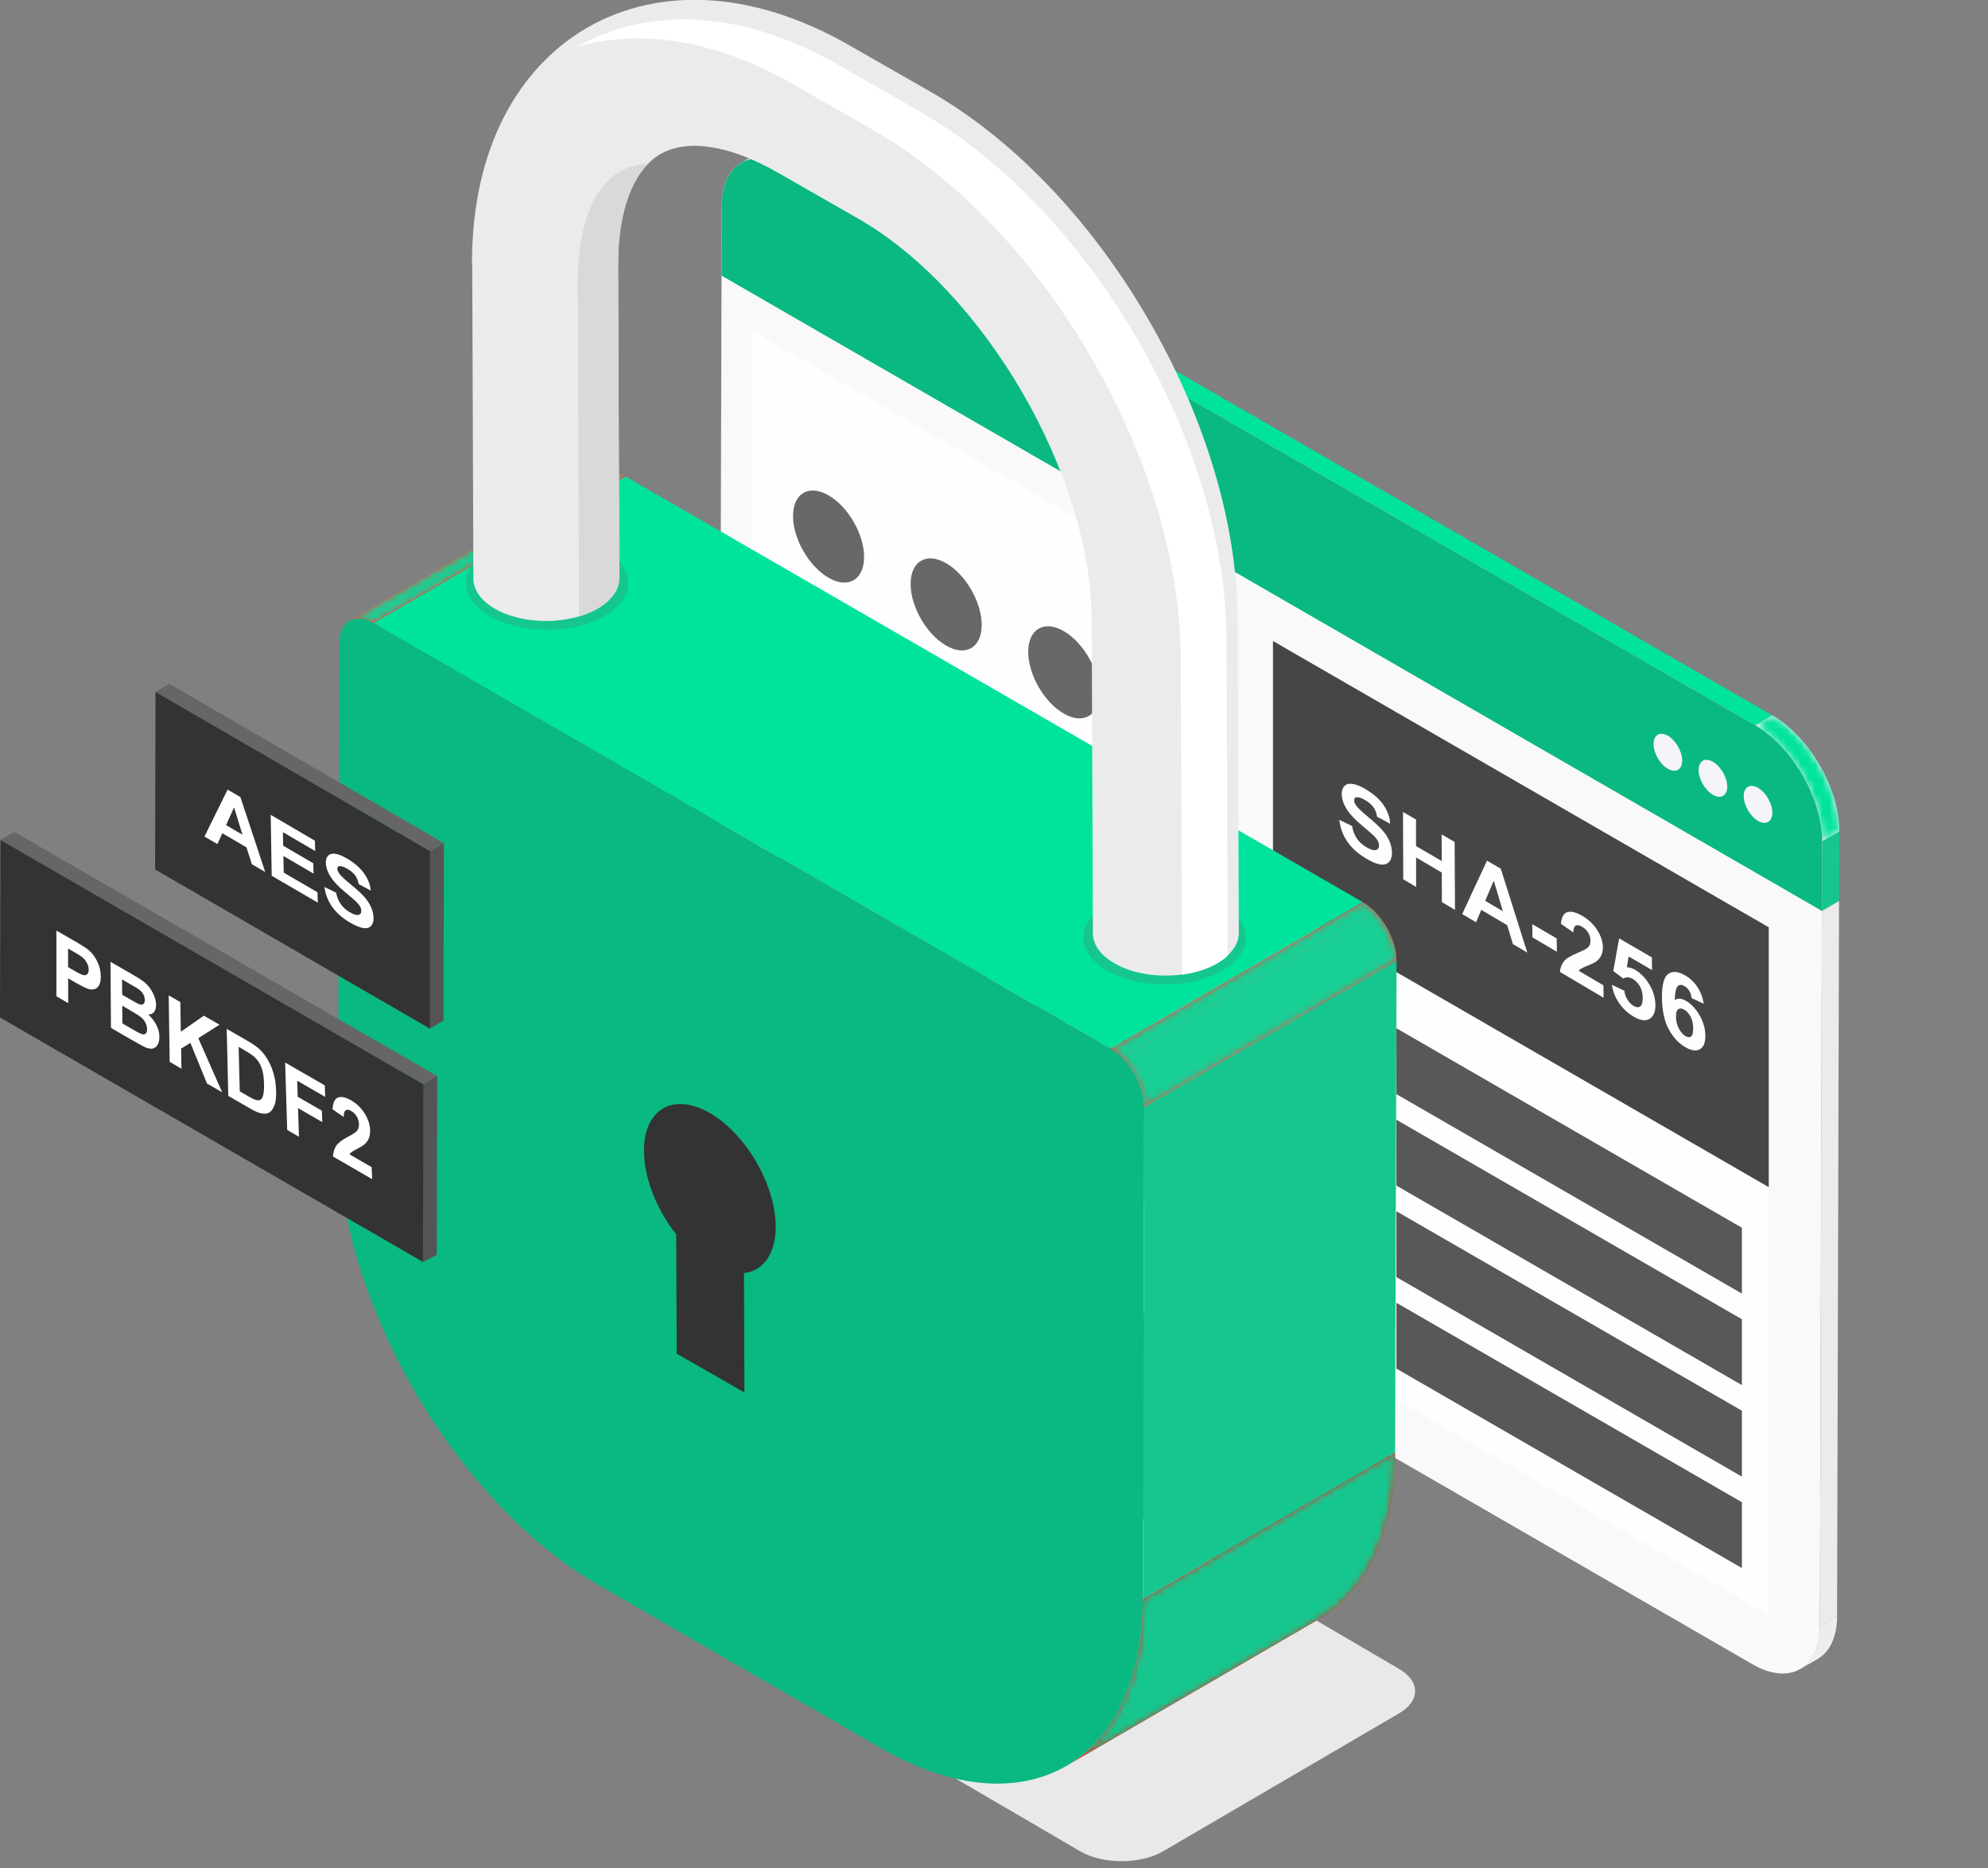 <svg width="282" height="265" viewBox="0 0 282 265" fill="none" xmlns="http://www.w3.org/2000/svg">
<rect x="0" y="0" width="282" height="265" fill="#808080" stroke="none"/>
<g clip-path="url(#clip0_1344_7223)">
<path d="M107.58 21.681L105.15 23.091C106.88 22.081 109.28 22.231 111.93 23.751L114.36 22.341C111.71 20.811 109.32 20.671 107.58 21.681Z" fill="#F4F4FA"/>
<mask id="mask0_1344_7223" style="mask-type:luminance" maskUnits="userSpaceOnUse" x="105" y="21" width="10" height="3">
<path d="M107.58 21.681L105.15 23.091C106.88 22.081 109.28 22.231 111.93 23.751L114.36 22.341C111.71 20.811 109.32 20.671 107.58 21.681Z" fill="white"/>
</mask>
<g mask="url(#mask0_1344_7223)">
<path d="M111.921 23.763L114.351 22.353C111.701 20.823 109.311 20.683 107.571 21.693L105.141 23.103C106.871 22.093 109.271 22.243 111.921 23.763Z" fill="#FE8786"/>
</g>
<path d="M255.381 236.733L257.811 235.323C259.521 234.333 260.581 232.223 260.591 229.223L258.161 230.633C258.161 233.633 257.091 235.743 255.381 236.733Z" fill="#F4F4FA"/>
<mask id="mask1_1344_7223" style="mask-type:luminance" maskUnits="userSpaceOnUse" x="255" y="229" width="6" height="8">
<path d="M255.381 236.733L257.811 235.323C259.521 234.333 260.581 232.223 260.591 229.223L258.161 230.633C258.161 233.633 257.091 235.743 255.381 236.733Z" fill="white"/>
</mask>
<g mask="url(#mask1_1344_7223)">
<path d="M255.381 236.733L257.811 235.323C259.521 234.333 260.581 232.223 260.591 229.223L258.161 230.633C258.161 233.633 257.091 235.743 255.381 236.733Z" fill="#EBEBEB"/>
</g>
<path d="M258.469 119.332L260.899 117.922L260.869 127.812L258.439 129.212L258.469 119.332Z" fill="#15C78F"/>
<path d="M260.87 127.812L260.59 229.213L258.16 230.633L258.44 129.213L260.87 127.812Z" fill="#EBEBEB"/>
<path d="M248.98 102.892L251.41 101.472L114.35 22.352L111.92 23.762L248.98 102.892Z" fill="#00E39C"/>
<path d="M258.47 119.33L260.9 117.92C260.92 111.88 256.67 104.51 251.41 101.48L248.98 102.89C254.24 105.93 258.49 113.29 258.47 119.33Z" fill="#F4F4FA"/>
<mask id="mask2_1344_7223" style="mask-type:luminance" maskUnits="userSpaceOnUse" x="248" y="101" width="13" height="19">
<path d="M258.47 119.33L260.9 117.92C260.92 111.88 256.67 104.51 251.41 101.48L248.98 102.89C254.24 105.93 258.49 113.29 258.47 119.33Z" fill="white"/>
</mask>
<g mask="url(#mask2_1344_7223)">
<path d="M258.47 119.33L260.9 117.92C260.92 111.88 256.67 104.51 251.41 101.48L248.98 102.89C254.24 105.93 258.49 113.29 258.47 119.33Z" fill="#00E39C"/>
</g>
<path d="M102.051 140.5C102.031 146.55 106.281 153.901 111.541 156.941L248.601 236.071C253.861 239.111 258.141 236.681 258.151 230.631L258.441 129.22L258.471 119.34C258.481 113.29 254.241 105.93 248.981 102.9L111.931 23.761C106.671 20.73 102.391 23.16 102.381 29.21L102.351 39.1L102.061 140.5H102.051Z" fill="#F9F9F9"/>
<path d="M102.342 39.09L258.442 129.211L258.472 119.33C258.482 113.28 254.242 105.92 248.982 102.89L111.932 23.761C106.672 20.73 102.392 23.16 102.382 29.21L102.352 39.1L102.342 39.09Z" fill="#0AB881"/>
<path d="M238.621 107.882C238.621 109.172 237.711 109.702 236.591 109.052C235.471 108.402 234.561 106.832 234.561 105.532C234.561 104.232 235.471 103.712 236.591 104.362C237.711 105.012 238.621 106.582 238.621 107.882Z" fill="#F4F4FA"/>
<path d="M245.011 111.573C245.011 112.863 244.101 113.393 242.981 112.743C241.861 112.093 240.951 110.523 240.951 109.223C240.951 107.923 241.861 107.403 242.981 108.053C244.101 108.703 245.011 110.273 245.011 111.573Z" fill="#F4F4FA"/>
<path d="M251.41 115.272C251.41 116.562 250.5 117.092 249.38 116.442C248.26 115.792 247.35 114.222 247.35 112.922C247.35 111.622 248.26 111.102 249.38 111.752C250.5 112.402 251.41 113.972 251.41 115.272Z" fill="#F4F4FA"/>
<g opacity="0.9">
<path d="M250.902 131.532L180.572 90.922V188.462L250.902 229.072V131.532Z" fill="white"/>
<path d="M250.902 131.532L180.572 90.922V127.782L250.902 168.392V131.532Z" fill="#333333"/>
<path opacity="0.9" d="M247.092 174.152L198.082 145.852V155.202L247.092 183.492V174.152Z" fill="#333333"/>
<path opacity="0.9" d="M247.092 187.132L198.082 158.832V168.172L247.092 196.472V187.132Z" fill="#333333"/>
<path opacity="0.9" d="M247.092 200.103L198.082 171.812V181.152L247.092 209.452V200.103Z" fill="#333333"/>
<path opacity="0.9" d="M247.092 213.083L198.082 184.793V194.133L247.092 222.423V213.083Z" fill="#333333"/>
<g clip-path="url(#clip1_1344_7223)">
<path d="M189.999 116.294L191.803 117.171C191.912 117.861 192.131 118.442 192.469 118.935C192.797 119.428 193.256 119.834 193.814 120.163C194.415 120.514 194.863 120.656 195.169 120.568C195.475 120.481 195.628 120.272 195.617 119.922C195.617 119.703 195.552 119.472 195.421 119.231C195.289 119.001 195.071 118.727 194.754 118.431C194.535 118.223 194.043 117.795 193.267 117.149C192.273 116.316 191.573 115.592 191.169 114.989C190.6 114.146 190.327 113.345 190.327 112.6C190.327 112.118 190.458 111.745 190.721 111.482C190.983 111.219 191.365 111.12 191.868 111.197C192.371 111.263 192.972 111.504 193.672 111.921C194.819 112.589 195.694 113.356 196.273 114.211C196.852 115.077 197.169 115.954 197.191 116.842L195.333 115.844C195.257 115.307 195.082 114.858 194.819 114.496C194.557 114.135 194.164 113.795 193.65 113.488C193.136 113.181 192.688 113.039 192.382 113.093C192.185 113.126 192.087 113.269 192.087 113.51C192.087 113.729 192.174 113.981 192.36 114.244C192.59 114.584 193.158 115.121 194.065 115.877C194.972 116.623 195.639 117.247 196.065 117.73C196.503 118.223 196.841 118.738 197.082 119.286C197.322 119.834 197.454 120.415 197.454 121.018C197.454 121.566 197.311 121.982 197.016 122.289C196.721 122.596 196.306 122.706 195.781 122.618C195.246 122.53 194.579 122.256 193.781 121.774C192.622 121.084 191.726 120.283 191.103 119.363C190.48 118.442 190.109 117.423 189.988 116.294H189.999Z" fill="white"/>
<path d="M199.05 124.711L199.018 115.176L200.865 116.25V120.009L204.515 122.136L204.494 118.354L206.341 119.428L206.395 129.063L204.537 127.967L204.515 123.769L200.876 121.632V125.807L199.029 124.711H199.05Z" fill="white"/>
<path d="M216.637 135.114L214.615 133.919L213.795 131.234L210.123 129.064L209.38 130.818L207.412 129.656L210.932 122.082L212.888 123.222L216.648 135.114H216.637ZM213.183 129.25L211.893 124.91L210.68 127.781L213.183 129.25Z" fill="white"/>
<path d="M217.379 132.964L217.357 131.09L220.822 133.118L220.844 135.003L217.379 132.964Z" fill="white"/>
<path d="M227.446 139.761L227.468 141.526L221.281 137.865C221.336 137.24 221.533 136.736 221.861 136.341C222.188 135.947 222.844 135.552 223.817 135.147C224.604 134.818 225.085 134.566 225.26 134.39C225.5 134.138 225.61 133.82 225.61 133.448C225.61 133.02 225.5 132.637 225.282 132.286C225.063 131.935 224.779 131.65 224.407 131.442C224.036 131.234 223.751 131.179 223.533 131.288C223.314 131.398 223.194 131.716 223.172 132.253L221.412 131.036C221.511 130.061 221.828 129.502 222.374 129.37C222.921 129.239 223.609 129.414 224.429 129.897C225.336 130.423 226.047 131.102 226.571 131.924C227.096 132.746 227.358 133.557 227.369 134.346C227.369 134.796 227.304 135.168 227.162 135.486C227.02 135.804 226.79 136.089 226.473 136.341C226.265 136.506 225.883 136.703 225.336 136.922C224.79 137.141 224.44 137.295 224.287 137.393C224.145 137.481 224.025 137.591 223.937 137.7L227.435 139.761H227.446Z" fill="white"/>
<path d="M228.66 139.693L230.409 140.526C230.464 140.986 230.617 141.414 230.868 141.808C231.119 142.203 231.404 142.499 231.732 142.685C232.103 142.904 232.409 142.926 232.661 142.751C232.912 142.575 233.032 142.159 233.021 141.512C233.021 140.898 232.879 140.361 232.628 139.912C232.365 139.463 232.038 139.112 231.633 138.871C231.13 138.575 230.682 138.553 230.278 138.805L228.846 137.742L229.677 133.105L234.322 135.802L234.344 137.599L231.021 135.67L230.77 137.194C231.163 137.216 231.557 137.336 231.972 137.577C232.748 138.038 233.415 138.728 233.972 139.66C234.53 140.591 234.803 141.556 234.825 142.542C234.836 143.364 234.628 143.967 234.202 144.362C233.611 144.888 232.792 144.833 231.732 144.208C230.879 143.704 230.19 143.047 229.644 142.236C229.097 141.424 228.769 140.581 228.66 139.682V139.693Z" fill="white"/>
<path d="M241.666 142.367L239.961 141.578C239.917 141.172 239.797 140.822 239.622 140.537C239.447 140.252 239.218 140.032 238.934 139.868C238.562 139.649 238.256 139.649 238.005 139.868C237.753 140.087 237.6 140.745 237.557 141.863C237.983 141.556 238.529 141.589 239.174 141.972C239.907 142.4 240.541 143.079 241.076 144C241.612 144.921 241.885 145.874 241.907 146.839C241.929 147.869 241.666 148.538 241.12 148.834C240.573 149.13 239.874 149.02 239.01 148.505C238.081 147.957 237.316 147.113 236.704 145.973C236.092 144.833 235.775 143.375 235.753 141.578C235.731 139.78 236.015 138.597 236.628 138.158C237.24 137.709 238.038 137.775 239.032 138.345C239.732 138.75 240.311 139.298 240.77 139.989C241.229 140.679 241.535 141.479 241.677 142.367H241.666ZM237.742 144.241C237.742 144.866 237.895 145.425 238.158 145.918C238.431 146.411 238.726 146.762 239.065 146.959C239.404 147.157 239.666 147.168 239.874 147.025C240.081 146.872 240.191 146.477 240.18 145.842C240.169 145.206 240.049 144.636 239.808 144.197C239.568 143.759 239.273 143.43 238.923 143.222C238.573 143.014 238.3 143.003 238.07 143.156C237.841 143.31 237.731 143.671 237.742 144.23V144.241Z" fill="white"/>
</g>
<path opacity="0.9" d="M193.202 147.711C193.202 145.131 191.402 142.001 189.182 140.721C186.962 139.441 185.162 140.491 185.162 143.061C185.162 145.631 186.962 148.771 189.182 150.051C191.402 151.331 193.202 150.281 193.202 147.711Z" fill="#3A2C99"/>
<path opacity="0.9" d="M193.202 186.641C193.202 184.061 191.402 180.931 189.182 179.651C186.962 178.371 185.162 179.421 185.162 181.991C185.162 184.561 186.962 187.701 189.182 188.981C191.402 190.261 193.202 189.211 193.202 186.641Z" fill="#3A2C99"/>
<path opacity="0.9" d="M193.202 173.661C193.202 171.081 191.402 167.951 189.182 166.671C186.962 165.391 185.162 166.44 185.162 169.01C185.162 171.58 186.962 174.721 189.182 176.001C191.402 177.281 193.202 176.231 193.202 173.661Z" fill="#3A2C99"/>
<path opacity="0.9" d="M193.202 160.684C193.202 158.104 191.402 154.974 189.182 153.694C186.962 152.414 185.162 153.464 185.162 156.034C185.162 158.614 186.962 161.744 189.182 163.024C191.402 164.304 193.202 163.254 193.202 160.684Z" fill="#3A2C99"/>
<path d="M174.422 131.192L106.682 92.082V46.902L174.422 86.012V131.192Z" fill="white"/>
<path d="M122.572 79.011C122.572 75.781 120.312 71.861 117.532 70.261C114.752 68.651 112.492 69.971 112.492 73.201C112.492 76.431 114.752 80.351 117.532 81.951C120.312 83.561 122.572 82.241 122.572 79.011Z" fill="#595959"/>
<path d="M139.252 88.639C139.252 85.409 136.992 81.49 134.212 79.889C131.432 78.279 129.172 79.6 129.172 82.829C129.172 86.059 131.432 89.98 134.212 91.579C136.992 93.189 139.252 91.87 139.252 88.639Z" fill="#595959"/>
<path d="M155.932 98.272C155.932 95.042 153.672 91.122 150.892 89.522C148.112 87.912 145.852 89.232 145.852 92.462C145.852 95.692 148.112 99.612 150.892 101.212C153.672 102.822 155.932 101.502 155.932 98.272Z" fill="#595959"/>
<path d="M170.611 118.901C170.611 115.671 168.351 111.751 165.571 110.151C162.791 108.541 160.531 109.861 160.531 113.091C160.531 116.321 162.791 120.241 165.571 121.841C168.351 123.451 170.611 122.131 170.611 118.901Z" fill="#595959"/>
<path d="M174.422 183.563L106.682 144.443V99.273L174.422 138.383V183.563Z" fill="white"/>
<path opacity="0.9" d="M138.602 143.492L111.992 128.132C111.162 127.652 110.492 126.482 110.492 125.522V108.232C110.492 107.272 111.162 106.882 111.992 107.362L138.602 122.722C139.432 123.202 140.102 124.372 140.102 125.332V142.622C140.102 143.582 139.432 143.972 138.602 143.492Z" fill="#FE4340"/>
<path d="M138.063 134.133L112.203 119.193V115.473L138.063 130.403V134.133Z" fill="#FFDE38"/>
<path d="M138.062 126.012L133.342 123.282V121.422L138.062 124.142V126.012Z" fill="#FFDE38"/>
<path d="M117.073 128.25L112.203 125.44V123.57L117.073 126.39V128.25Z" fill="#FFDE38"/>
<g opacity="0.9">
<path d="M146.791 138.454C146.791 136.994 147.581 136.954 148.551 137.464V136.594L149.491 137.134V138.004C150.131 138.404 150.491 138.724 150.961 139.184V140.714C150.401 140.324 149.701 139.884 149.131 139.554C148.661 139.284 148.481 139.204 148.481 139.624V139.734C148.481 140.044 148.531 140.244 149.001 140.524L149.561 140.844C150.891 141.614 151.191 143.124 151.191 143.934V144.264C151.191 146.094 150.331 146.014 149.491 145.544V146.374L148.551 145.834V145.004C147.781 144.554 147.671 144.414 146.991 143.764V142.234C147.341 142.474 148.181 143.034 148.991 143.494C149.361 143.714 149.501 143.684 149.501 143.374V143.214C149.501 142.924 149.421 142.724 149.041 142.504L148.521 142.204C146.861 141.244 146.791 139.534 146.791 139.064V138.444V138.454Z" fill="#FE4340"/>
<path d="M151.602 139.553C152.372 139.683 153.442 140.313 154.462 140.923C155.422 141.493 156.112 142.543 156.112 143.743V144.133C156.112 144.873 155.912 145.273 155.382 145.183C155.932 145.703 156.112 146.393 156.112 147.163V147.453C156.112 148.673 155.462 148.983 154.402 148.373C153.412 147.803 152.422 147.263 151.652 146.503V145.023L153.562 146.123C154.242 146.513 154.412 146.603 154.412 146.123V146.033C154.412 145.563 154.172 145.403 153.612 145.053L152.192 144.163V142.563L153.612 143.283C154.212 143.603 154.432 143.723 154.432 143.263V143.173C154.432 142.653 154.062 142.443 153.612 142.183L151.602 141.023V139.543V139.553Z" fill="#FE4340"/>
<path d="M156.842 147.954L159.142 149.284C159.682 149.594 159.652 149.244 159.652 149.044V148.734C159.652 148.404 159.562 148.144 159.232 147.954L158.852 147.734C158.572 147.574 158.472 147.654 158.472 147.964L156.852 147.024L157.042 142.434L161.082 144.764V146.524L158.692 145.144L158.662 146.154C158.892 146.124 159.112 146.224 159.232 146.274C159.462 146.384 159.782 146.584 159.892 146.654C160.902 147.344 161.352 148.414 161.352 149.484V150.434C161.352 151.824 160.432 151.824 159.582 151.334C158.502 150.714 158.012 150.414 156.842 149.514V147.944V147.954Z" fill="#FE4340"/>
<path d="M161.971 147.324C161.971 146.004 162.571 145.624 163.661 146.254L165.091 147.084C166.351 147.814 166.701 148.904 166.701 149.954V153.474C166.701 154.674 166.131 155.084 165.081 154.484L163.651 153.654C162.521 153.004 161.971 151.954 161.971 150.744V147.324ZM164.161 152.184L164.531 152.394C164.821 152.564 165.021 152.634 165.021 152.094V149.384C165.021 148.914 164.841 148.694 164.601 148.554L164.101 148.264C163.651 148.004 163.661 148.464 163.661 148.594V151.294C163.661 151.864 163.971 152.064 164.161 152.174V152.184Z" fill="#FE4340"/>
</g>
<path d="M146.432 129.955L148.252 131.005V131.645L147.642 131.295V133.365L147.022 133.005V130.935L146.432 130.595V129.945V129.955Z" fill="#BFBEED"/>
<path d="M148.693 131.986C149.283 132.326 149.493 132.696 149.493 133.476C149.493 134.206 149.303 134.346 148.693 133.996C148.093 133.646 147.893 133.266 147.893 132.556C147.893 131.756 148.103 131.646 148.693 131.986ZM148.693 133.456C148.873 133.556 148.873 133.526 148.873 133.116C148.873 132.706 148.873 132.616 148.693 132.516C148.503 132.406 148.513 132.486 148.513 132.916C148.513 133.306 148.523 133.366 148.693 133.456Z" fill="#BFBEED"/>
<path d="M149.611 132.664H149.851L149.941 132.164L150.471 132.474V133.024L150.751 133.184V133.684L150.471 133.524V134.144C150.471 134.404 150.511 134.484 150.591 134.574C150.591 134.574 150.721 134.734 150.751 134.744V135.164L150.271 134.884C150.011 134.734 149.861 134.464 149.861 133.934V133.164L149.621 133.024V132.664H149.611Z" fill="#BFBEED"/>
<path d="M150.881 134.545C150.881 134.265 150.991 134.035 151.441 134.285L151.771 134.475C151.771 134.475 151.771 134.455 151.771 134.445C151.771 134.245 151.701 134.215 151.571 134.135C151.491 134.085 150.941 133.815 150.941 133.815V133.395C151.161 133.395 151.351 133.485 151.671 133.665C152.121 133.925 152.391 134.205 152.391 134.765V136.085L151.891 135.795L151.771 135.525C151.741 135.585 151.641 135.685 151.411 135.545C151.011 135.295 150.891 134.895 150.891 134.685V134.535L150.881 134.545ZM151.631 135.155C151.761 135.235 151.761 135.105 151.761 135.105V134.885L151.591 134.805C151.491 134.755 151.491 134.855 151.491 134.915C151.491 135.065 151.561 135.115 151.621 135.155H151.631Z" fill="#BFBEED"/>
<path d="M152.572 133.305L153.192 133.665V135.725C153.192 135.985 153.242 136.065 153.312 136.145C153.312 136.145 153.442 136.295 153.472 136.315V136.735L153.032 136.475C152.732 136.295 152.582 136.035 152.582 135.515V133.315L152.572 133.305Z" fill="#BFBEED"/>
<path d="M154.451 134.574L155.471 135.164C155.971 135.454 156.171 135.854 156.171 136.314C156.171 136.544 156.061 136.794 155.831 136.684C156.071 136.864 156.231 137.214 156.231 137.494C156.231 138.104 155.981 138.174 155.481 137.894L154.451 137.294V134.574ZM155.421 136.144C155.521 136.204 155.561 136.144 155.561 136.034C155.561 135.874 155.491 135.784 155.421 135.734L155.071 135.534V135.934L155.421 136.134V136.144ZM155.451 137.264C155.571 137.334 155.611 137.264 155.611 137.094C155.611 136.954 155.581 136.804 155.451 136.734L155.071 136.514V137.044L155.451 137.264Z" fill="#BFBEED"/>
<path d="M156.332 137.697C156.332 137.417 156.442 137.187 156.892 137.437L157.222 137.627V137.597C157.222 137.397 157.152 137.367 157.022 137.287C156.942 137.237 156.392 136.967 156.392 136.967V136.547C156.612 136.547 156.802 136.637 157.122 136.817C157.572 137.077 157.842 137.357 157.842 137.917V139.237L157.342 138.947L157.222 138.677C157.192 138.737 157.102 138.837 156.862 138.697C156.462 138.447 156.332 138.047 156.332 137.837V137.687V137.697ZM157.092 138.307C157.222 138.387 157.222 138.257 157.222 138.257V138.037L157.052 137.957C156.952 137.907 156.952 138.007 156.952 138.067V138.087C156.952 138.237 157.022 138.267 157.082 138.297L157.092 138.307Z" fill="#BFBEED"/>
<path d="M158.031 136.457L158.651 136.817V138.877C158.651 139.137 158.701 139.217 158.771 139.297C158.771 139.297 158.901 139.447 158.931 139.467V139.887L158.491 139.637C158.191 139.457 158.041 139.197 158.041 138.677V136.477L158.031 136.457Z" fill="#BFBEED"/>
<path d="M159.031 139.255C159.031 138.975 159.141 138.735 159.591 138.995L159.921 139.185V139.155C159.921 138.955 159.851 138.925 159.721 138.845C159.641 138.795 159.091 138.525 159.091 138.525V138.105C159.311 138.105 159.501 138.195 159.821 138.375C160.271 138.635 160.541 138.915 160.541 139.475V140.795L160.041 140.505L159.921 140.235C159.891 140.295 159.801 140.395 159.561 140.255C159.161 140.005 159.041 139.605 159.041 139.405V139.255H159.031ZM159.781 139.865C159.911 139.945 159.911 139.815 159.911 139.815V139.595L159.741 139.515C159.641 139.465 159.641 139.565 159.641 139.625V139.645C159.641 139.795 159.711 139.825 159.771 139.865H159.781Z" fill="#BFBEED"/>
<path d="M160.732 138.955L161.252 139.255L161.352 139.505C161.462 139.455 161.562 139.395 161.822 139.545C162.262 139.795 162.312 140.155 162.312 140.575V141.835L161.692 141.475V140.195C161.692 140.035 161.652 139.985 161.582 139.945C161.462 139.875 161.382 139.865 161.352 139.945V141.275L160.732 140.915V138.945V138.955Z" fill="#BFBEED"/>
<path d="M163.042 140.265C163.212 140.365 163.542 140.535 163.872 140.875V141.295C163.872 141.295 163.682 141.165 163.392 140.995C163.172 140.865 163.102 140.815 163.102 141.305C163.102 141.755 163.162 141.805 163.392 141.935C163.682 142.105 163.892 142.195 163.892 142.195V142.615C163.652 142.675 163.312 142.415 163.042 142.265C162.722 142.085 162.482 141.705 162.482 140.935C162.482 140.165 162.712 140.065 163.042 140.255V140.265Z" fill="#BFBEED"/>
<path d="M164.732 141.244C165.302 141.574 165.512 141.774 165.512 142.424C165.512 142.824 165.312 142.834 165.012 142.664L164.612 142.434C164.612 142.704 164.762 142.734 165.002 142.874C165.232 143.004 165.242 143.014 165.482 143.114V143.584C165.262 143.574 164.822 143.304 164.552 143.154C164.122 142.904 163.992 142.504 163.992 141.814C163.992 140.994 164.182 140.934 164.732 141.254V141.244ZM164.792 142.084C164.842 142.114 164.882 142.084 164.882 142.014C164.882 141.884 164.882 141.824 164.772 141.764C164.642 141.684 164.602 141.694 164.602 141.974L164.792 142.084Z" fill="#BFBEED"/>
<path d="M120.572 142.374C120.572 139.144 118.312 135.224 115.532 133.624C112.752 132.014 110.492 133.334 110.492 136.564C110.492 139.794 112.752 143.714 115.532 145.314C118.312 146.924 120.572 145.604 120.572 142.374Z" fill="#BFBEED"/>
<path d="M137.252 152.003C137.252 148.773 134.992 144.853 132.212 143.253C129.432 141.643 127.172 142.963 127.172 146.193C127.172 149.423 129.432 153.343 132.212 154.943C134.992 156.553 137.252 155.233 137.252 152.003Z" fill="#BFBEED"/>
<path d="M153.932 161.636C153.932 158.406 151.672 154.486 148.892 152.886C146.112 151.276 143.852 152.596 143.852 155.826C143.852 159.056 146.112 162.976 148.892 164.576C151.672 166.186 153.932 164.866 153.932 161.636Z" fill="#BFBEED"/>
<path d="M170.611 171.272C170.611 168.042 168.351 164.122 165.571 162.522C162.791 160.912 160.531 162.232 160.531 165.462C160.531 168.692 162.791 172.612 165.571 174.222C168.351 175.832 170.611 174.512 170.611 171.282V171.272Z" fill="#BFBEED"/>
</g>
<path d="M78.732 217.277C78.732 216.111 79.528 214.949 81.118 214.06L114.591 194.494C117.772 192.715 122.932 192.715 126.117 194.494L131.5 197.5L198.346 236.661C199.937 237.55 200.732 238.716 200.732 239.882C200.732 241.048 199.937 242.211 198.346 243.1L164.874 262.666C161.692 264.444 156.532 264.444 153.347 262.666L81.118 220.495C79.528 219.606 78.732 218.44 78.732 217.274V217.277Z" fill="#E9E9E9"/>
<path d="M49.545 88.055L85.331 67.26C86.203 66.752 87.419 66.829 88.751 67.595L52.965 88.391C51.623 87.615 50.417 87.548 49.545 88.055Z" fill="#FE4340"/>
<mask id="mask3_1344_7223" style="mask-type:luminance" maskUnits="userSpaceOnUse" x="49" y="66" width="40" height="23">
<path d="M49.547 88.055L85.333 67.26C86.205 66.752 87.421 66.829 88.753 67.595L52.967 88.391C51.626 87.615 50.419 87.548 49.547 88.055Z" fill="white"/>
</mask>
<g mask="url(#mask3_1344_7223)">
<path d="M49.547 88.057L85.333 67.262C86.195 66.764 87.383 66.821 88.695 67.559L52.909 88.354C51.597 87.617 50.409 87.559 49.547 88.057Z" fill="#18CF95"/>
<path d="M52.908 88.354L88.694 67.559C88.694 67.559 88.733 67.587 88.761 67.597L52.975 88.392C52.975 88.392 52.937 88.364 52.908 88.354Z" fill="#FE4340"/>
</g>
<path d="M187.067 229.69L151.281 250.485C157.938 246.616 162.086 238.416 162.115 226.788L197.901 205.992C197.872 217.621 193.725 225.82 187.067 229.69Z" fill="#E5322B"/>
<mask id="mask4_1344_7223" style="mask-type:luminance" maskUnits="userSpaceOnUse" x="151" y="205" width="47" height="46">
<path d="M187.069 229.694L151.283 250.489C157.94 246.619 162.088 238.42 162.117 226.791L197.903 205.996C197.874 217.625 193.726 225.824 187.069 229.694Z" fill="white"/>
</mask>
<g mask="url(#mask4_1344_7223)">
<path d="M162.126 226.776L197.913 205.98C197.884 217.609 193.736 225.808 187.079 229.678L151.293 250.474C157.95 246.604 162.098 238.404 162.126 226.776Z" fill="#15C78F"/>
</g>
<path d="M162.317 157.049L198.103 136.254L197.902 205.987L162.125 226.773L162.317 157.049Z" fill="#15C78F"/>
<path d="M52.965 88.393L88.751 67.598L193.312 127.963L157.526 148.758L52.965 88.393Z" fill="#00E39C"/>
<path d="M157.525 148.756L193.311 127.961C195.965 129.494 198.11 133.21 198.101 136.266L162.315 157.061C162.315 154.005 160.179 150.299 157.525 148.756Z" fill="#FE4340"/>
<mask id="mask5_1344_7223" style="mask-type:luminance" maskUnits="userSpaceOnUse" x="157" y="127" width="42" height="31">
<path d="M157.523 148.756L193.31 127.961C195.963 129.494 198.108 133.21 198.099 136.266L162.313 157.061C162.313 154.005 160.177 150.299 157.523 148.756Z" fill="white"/>
</mask>
<g mask="url(#mask5_1344_7223)">
<path d="M157.523 148.756L193.31 127.961C193.884 128.296 194.43 128.727 194.947 129.235L159.171 150.03C158.663 149.523 158.108 149.092 157.533 148.756H157.523Z" fill="#18CF95"/>
<path d="M159.16 150.03L194.936 129.234C196.785 131.073 198.097 133.87 198.097 136.265L162.311 157.061C162.311 154.666 160.999 151.869 159.15 150.03H159.16Z" fill="#18CF95"/>
</g>
<path d="M157.526 148.756C160.179 150.288 162.325 154.005 162.315 157.06L162.114 226.784C162.047 250.185 145.323 259.715 124.958 247.962L84.862 224.811C64.498 213.048 47.879 184.273 47.946 160.863L48.147 91.14C48.147 88.084 50.312 86.858 52.974 88.391L157.536 148.756H157.526Z" fill="#0AB881"/>
<path d="M85.772 87.388C81.279 89.984 73.942 89.984 69.449 87.388C64.957 84.792 64.957 80.558 69.449 77.963C73.942 75.367 81.279 75.367 85.772 77.963C90.264 80.558 90.264 84.792 85.772 87.388Z" fill="#15C78F"/>
<path d="M173.369 137.7C168.877 140.296 161.539 140.296 157.047 137.7C152.555 135.105 152.555 130.871 157.047 128.275C161.539 125.679 168.877 125.679 173.369 128.275C177.862 130.871 177.862 135.105 173.369 137.7Z" fill="#15C78F"/>
<path d="M66.988 37.663L67.151 82.089C67.151 83.632 68.176 85.174 70.197 86.342C74.249 88.689 80.8 88.66 84.833 86.285C86.854 85.097 87.86 83.536 87.85 81.984L87.678 37.577C87.649 29.828 89.824 24.109 93.646 21.878C97.468 19.646 103.521 20.584 110.245 24.435L121.682 30.977C139.595 41.227 154.787 67.329 154.863 87.961L155.026 132.387C155.026 133.929 156.051 135.471 158.082 136.64C160.677 138.144 164.308 138.671 167.641 138.23C169.499 137.981 171.271 137.435 172.718 136.583C173.264 136.257 173.733 135.922 174.126 135.548C175.208 134.552 175.745 133.412 175.726 132.282L175.563 87.865C175.515 74.359 170.984 59.196 162.804 45.154C154.633 31.121 143.675 19.694 131.951 12.988L120.514 6.446C114.058 2.749 107.621 0.613 101.395 0.095C94.795 -0.451 88.502 0.891 83.205 3.975C77.908 7.059 73.645 11.868 70.858 17.874C68.233 23.544 66.921 30.192 66.95 37.635L66.988 37.663Z" fill="#EBEBEB"/>
<path d="M87.946 24.331C89.115 23.651 90.484 23.268 92.017 23.172C89.22 25.94 87.659 31.036 87.687 37.588L87.85 81.995C87.86 83.546 86.864 85.098 84.833 86.296C84.028 86.775 83.118 87.148 82.141 87.436L81.959 40.03C81.93 32.281 84.105 26.563 87.927 24.331H87.946Z" fill="#D9D9D9"/>
<path d="M81.853 6.619C85.465 5.594 89.344 5.239 93.338 5.565C99.565 6.082 105.992 8.218 112.458 11.916L123.894 18.458C135.619 25.163 146.567 36.591 154.748 50.633C162.918 64.666 167.449 79.838 167.497 93.344L167.669 138.249C169.527 138 171.3 137.454 172.746 136.602C173.292 136.276 173.761 135.941 174.154 135.567L173.982 90.634C173.934 77.128 169.403 61.965 161.232 47.922C153.052 33.889 142.094 22.462 130.379 15.757L118.942 9.215C112.486 5.517 106.049 3.381 99.823 2.864C93.31 2.328 87.103 3.63 81.853 6.619Z" fill="white"/>
<path d="M91.346 163.279C91.327 157.331 95.484 154.907 100.647 157.858C105.81 160.808 110.005 168.03 110.034 173.969C110.043 177.887 108.243 180.262 105.532 180.588L105.599 197.513L95.991 192.015L95.924 175.09C93.204 171.651 91.365 167.187 91.355 163.27L91.346 163.279Z" fill="#333333"/>
<path d="M60.999 120.722L62.969 119.582L62.909 144.772L60.949 145.912L60.999 120.722Z" fill="#555555"/>
<path d="M22.061 98.15L24.02 97L62.97 119.59L61 120.73L22.061 98.15Z" fill="#666666"/>
<path d="M61 120.73V145.92L22 123.328L22.06 98.148L61 120.73Z" fill="#333333"/>
<path d="M37.62 123.69L35.73 122.59L34.96 120.19L31.54 118.19L30.84 119.73L29 118.66L32.29 112L34.1 113.06L37.62 123.69ZM34.4 118.41L33.2 114.52L32.07 117.04L34.4 118.4V118.41Z" fill="white"/>
<path d="M38.54 124.228L38.4 115.578L44.67 119.248L44.71 120.718L40.13 118.038L40.17 119.958L44.44 122.458L44.48 123.918L40.2 121.418L40.25 123.778L45.04 126.568L45.08 128.038L38.55 124.228H38.54Z" fill="white"/>
<path d="M46.01 125.809L47.68 126.619C47.8 127.249 48.02 127.799 48.34 128.249C48.66 128.699 49.08 129.079 49.61 129.389C50.17 129.719 50.58 129.839 50.86 129.769C51.13 129.689 51.26 129.499 51.25 129.169C51.25 128.959 51.18 128.749 51.05 128.539C50.93 128.329 50.71 128.079 50.42 127.799C50.22 127.609 49.75 127.209 49.03 126.609C48.1 125.839 47.44 125.169 47.06 124.609C46.52 123.829 46.24 123.089 46.22 122.399C46.21 121.959 46.32 121.609 46.55 121.369C46.78 121.129 47.13 121.039 47.58 121.109C48.03 121.179 48.58 121.399 49.23 121.779C50.29 122.399 51.1 123.109 51.66 123.909C52.22 124.709 52.53 125.509 52.59 126.329L50.88 125.399C50.79 124.909 50.62 124.489 50.37 124.159C50.12 123.819 49.76 123.509 49.27 123.229C48.78 122.949 48.39 122.819 48.11 122.859C47.93 122.889 47.85 123.019 47.86 123.239C47.86 123.449 47.96 123.669 48.13 123.919C48.35 124.229 48.89 124.739 49.73 125.429C50.57 126.119 51.2 126.689 51.61 127.139C52.02 127.589 52.35 128.069 52.59 128.579C52.83 129.089 52.97 129.619 52.99 130.169C53.01 130.669 52.89 131.059 52.64 131.339C52.38 131.619 52.01 131.719 51.52 131.639C51.03 131.559 50.41 131.299 49.66 130.869C48.57 130.239 47.73 129.489 47.13 128.649C46.53 127.799 46.16 126.859 46.02 125.819L46.01 125.809Z" fill="white"/>
<path d="M60 153.801L62.02 152.602L61.96 178L60 179.001V153.801Z" fill="#555555"/>
<path d="M0.061 119.15L2.021 118L62 152.62L60.03 153.8L0.061 119.15Z" fill="#666666"/>
<path d="M60.05 153.81L60 179L0 144.328L0.06 119.148L60.05 153.81Z" fill="#333333"/>
<path d="M8 141.32V132L10.66 133.53C11.67 134.11 12.32 134.54 12.63 134.81C13.1 135.22 13.5 135.75 13.81 136.41C14.13 137.06 14.29 137.76 14.3 138.51C14.3 139.08 14.21 139.52 14.03 139.8C13.85 140.09 13.62 140.26 13.34 140.32C13.06 140.38 12.77 140.36 12.48 140.26C12.08 140.12 11.51 139.83 10.75 139.4L9.67 138.77V142.29L8.01 141.32H8ZM9.66 134.53V137.18L10.57 137.71C11.22 138.09 11.66 138.29 11.88 138.32C12.1 138.35 12.27 138.3 12.4 138.16C12.52 138.02 12.59 137.82 12.58 137.54C12.58 137.2 12.49 136.87 12.31 136.55C12.13 136.23 11.91 135.96 11.64 135.75C11.44 135.59 11.04 135.34 10.45 135L9.65 134.54L9.66 134.53Z" fill="white"/>
<path d="M15.641 136.41L18.921 138.3C19.571 138.67 20.051 138.98 20.371 139.23C20.691 139.48 20.981 139.77 21.231 140.11C21.481 140.45 21.701 140.84 21.871 141.26C22.041 141.68 22.131 142.1 22.141 142.51C22.141 142.95 22.051 143.3 21.851 143.55C21.651 143.8 21.371 143.91 21.021 143.89C21.521 144.35 21.911 144.85 22.191 145.41C22.471 145.97 22.611 146.52 22.611 147.07C22.611 147.5 22.531 147.87 22.371 148.17C22.201 148.47 21.971 148.66 21.671 148.73C21.371 148.8 21.001 148.73 20.561 148.53C20.281 148.4 19.611 148.04 18.551 147.43L15.741 145.8L15.671 136.42L15.641 136.41ZM17.311 138.93L17.331 141.1L18.421 141.73C19.071 142.1 19.471 142.33 19.631 142.39C19.911 142.52 20.141 142.53 20.301 142.44C20.461 142.35 20.541 142.15 20.541 141.85C20.541 141.55 20.461 141.28 20.321 141.02C20.181 140.76 19.971 140.53 19.691 140.33C19.531 140.21 19.051 139.93 18.271 139.48L17.321 138.93H17.311ZM17.341 142.66L17.361 145.17L18.901 146.06C19.501 146.41 19.881 146.61 20.041 146.66C20.291 146.75 20.491 146.74 20.641 146.63C20.791 146.52 20.871 146.3 20.861 145.97C20.861 145.69 20.791 145.41 20.671 145.15C20.551 144.88 20.371 144.64 20.151 144.42C19.921 144.2 19.431 143.87 18.671 143.43L17.331 142.65L17.341 142.66Z" fill="white"/>
<path d="M24.07 150.631L23.93 141.191L25.58 142.141L25.65 146.341L28.92 144.071L31.14 145.351L28.13 147.261L31.52 154.941L29.36 153.691L27.01 147.931L25.69 148.731L25.74 151.591L24.07 150.621V150.631Z" fill="white"/>
<path d="M32.16 145.941L35.18 147.681C35.86 148.071 36.38 148.431 36.74 148.761C37.23 149.201 37.65 149.731 38 150.351C38.36 150.971 38.63 151.641 38.83 152.351C39.03 153.061 39.14 153.871 39.17 154.761C39.19 155.551 39.13 156.181 38.98 156.651C38.79 157.231 38.52 157.621 38.14 157.831C37.86 157.991 37.48 158.021 36.99 157.911C36.63 157.831 36.13 157.611 35.52 157.261L32.38 155.441L32.16 145.941ZM33.85 148.501L34.01 154.801L35.25 155.521C35.72 155.791 36.05 155.951 36.26 156.011C36.53 156.091 36.75 156.091 36.92 156.011C37.09 155.931 37.23 155.701 37.33 155.341C37.43 154.981 37.47 154.431 37.45 153.691C37.43 152.951 37.36 152.351 37.23 151.891C37.11 151.431 36.94 151.031 36.73 150.691C36.52 150.351 36.26 150.061 35.95 149.801C35.72 149.611 35.26 149.311 34.59 148.921L33.85 148.491V148.501Z" fill="white"/>
<path d="M40.739 160.279L40.449 150.719L46.069 153.959L46.129 155.589L42.159 153.299L42.229 155.569L45.659 157.549L45.719 159.169L42.279 157.179L42.409 161.249L40.739 160.279Z" fill="white"/>
<path d="M52.72 165.54L52.79 167.26L47.23 164.04C47.27 163.43 47.42 162.92 47.7 162.51C47.98 162.1 48.54 161.68 49.39 161.23C50.07 160.87 50.49 160.59 50.64 160.41C50.84 160.15 50.93 159.84 50.92 159.47C50.9 159.06 50.8 158.69 50.6 158.36C50.4 158.03 50.14 157.77 49.81 157.58C49.48 157.39 49.22 157.36 49.04 157.48C48.85 157.6 48.76 157.92 48.75 158.44L47.17 157.35C47.23 156.39 47.49 155.83 47.97 155.67C48.45 155.51 49.05 155.65 49.79 156.07C50.6 156.54 51.24 157.16 51.73 157.94C52.21 158.72 52.47 159.49 52.5 160.26C52.52 160.69 52.47 161.07 52.35 161.39C52.23 161.71 52.04 162 51.77 162.26C51.59 162.43 51.26 162.65 50.79 162.89C50.31 163.14 50.01 163.31 49.88 163.41C49.75 163.51 49.65 163.62 49.58 163.74L52.72 165.56V165.54Z" fill="white"/>
</g>
<defs>
<clipPath id="clip0_1344_7223">
<rect width="281.8" height="264.12" fill="white"/>
</clipPath>
<clipPath id="clip1_1344_7223">
<rect width="53" height="38" fill="white" transform="translate(190 111)"/>
</clipPath>
</defs>
</svg>
